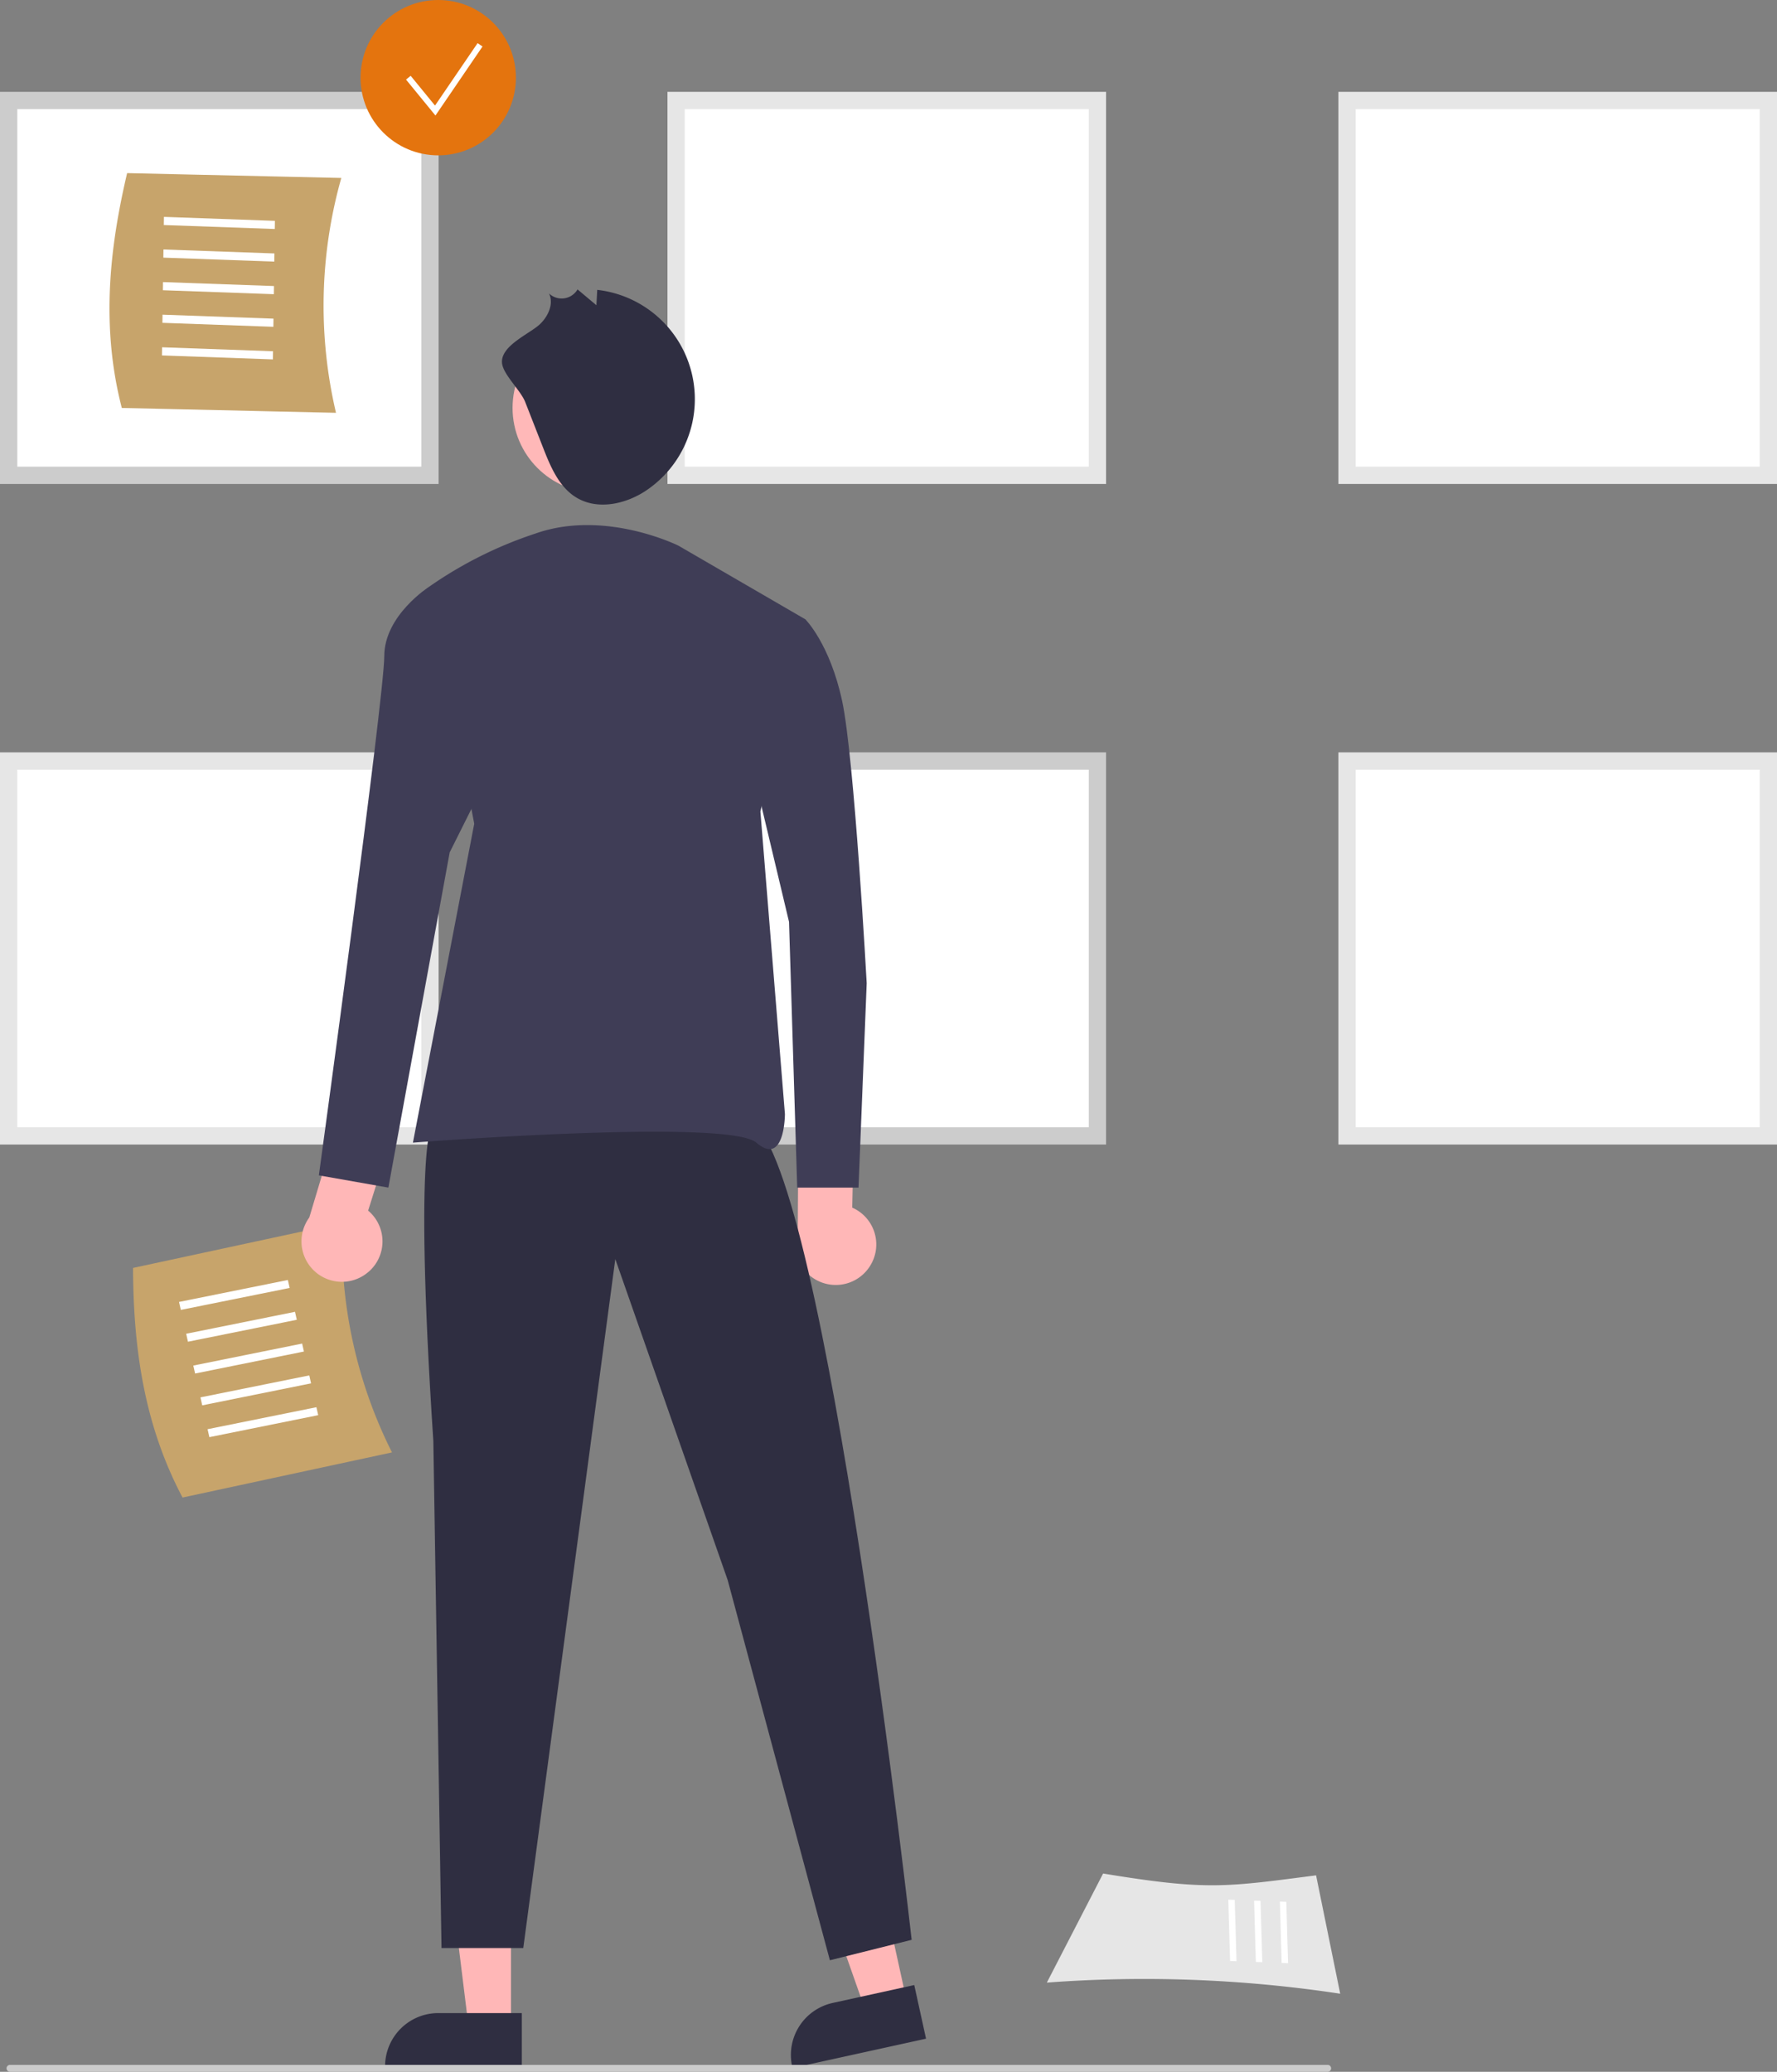 <svg xmlns="http://www.w3.org/2000/svg" width="212.621" height="247.895" viewBox="0 0 212.621 247.895">
  <rect x="0" y="0" width="212.621" height="247.895" fill="#808080" stroke="none"/>
  <g id="Start_with" data-name="Start with" transform="translate(0)">
    <path id="Path_6622" data-name="Path 6622" d="M396,201.413H345.59V156.562H396Z" transform="translate(-344.556 -144.542)" fill="#fff"/>
    <path id="Path_6623" data-name="Path 6623" d="M395.569,200.983H343.09v-46.92h52.479Zm-50.409-2.069H393.5V156.132H345.159Z" transform="translate(-343.09 -143.077)" fill="#ccc"/>
    <path id="Path_6624" data-name="Path 6624" d="M137.147,558.357h-5.073l-2.414-19.568h7.488Z" transform="translate(-76.006 -315.836)" fill="#ffb7b7"/>
    <path id="Path_6625" data-name="Path 6625" d="M470.8,716.163H454.439v-.207a6.367,6.367,0,0,1,6.367-6.367H470.8Z" transform="translate(-408.363 -468.723)" fill="#2f2e41"/>
    <path id="Path_6626" data-name="Path 6626" d="M245.858,551.473l-4.955,1.088-6.554-18.6,7.314-1.606Z" transform="translate(-137.374 -312.067)" fill="#ffb7b7"/>
    <path id="Path_6627" data-name="Path 6627" d="M587.947,707.9l-15.978,3.508-.044-.2a6.367,6.367,0,0,1,4.853-7.584h0l9.759-2.142Z" transform="translate(-477.145 -463.971)" fill="#2f2e41"/>
    <path id="Path_6628" data-name="Path 6628" d="M412.542,508.558l-25.058,5.4c-4.806-9.06-5.886-18.524-5.926-27.473l25.058-5.4A56.113,56.113,0,0,0,412.542,508.558Z" transform="translate(-365.64 -334.776)" fill="#c7a46b"/>
    <path id="Path_6629" data-name="Path 6629" d="M51.98,373.68l-.214-.952L64.788,370.1l.214.952Z" transform="translate(-30.345 -216.949)" fill="#fff"/>
    <path id="Path_6630" data-name="Path 6630" d="M54.044,382.878l-.214-.951L66.852,379.3l.214.952Z" transform="translate(-31.555 -222.341)" fill="#fff"/>
    <path id="Path_6631" data-name="Path 6631" d="M56.108,392.077l-.214-.952,13.022-2.631.214.951Z" transform="translate(-32.765 -227.734)" fill="#fff"/>
    <path id="Path_6632" data-name="Path 6632" d="M58.172,401.276l-.214-.952,13.022-2.631.214.952Z" transform="translate(-33.975 -233.126)" fill="#fff"/>
    <path id="Path_6633" data-name="Path 6633" d="M60.236,410.474l-.214-.951,13.022-2.631.214.951Z" transform="translate(-35.185 -238.518)" fill="#fff"/>
    <path id="Path_6634" data-name="Path 6634" d="M581.931,465.708a4.811,4.811,0,0,0-2.062-7.083l.227-10.992-6.646-1.767-.1,15.527a4.837,4.837,0,0,0,8.583,4.315Z" transform="translate(-477.897 -314.131)" fill="#ffb7b7"/>
    <path id="Path_6635" data-name="Path 6635" d="M401.852,206.253l-25.628-.58c-2.563-9.93-1.409-19.385.636-28.1l25.628.58A56.113,56.113,0,0,0,401.852,206.253Z" transform="translate(-361.65 -156.86)" fill="#c7a46b"/>
    <path id="Path_6636" data-name="Path 6636" d="M47.368,63.685l.014-.975,13.277.475-.014.975Z" transform="translate(-27.767 -36.76)" fill="#fff"/>
    <path id="Path_6637" data-name="Path 6637" d="M47.233,73.112l.014-.975,13.277.475-.014.975Z" transform="translate(-27.688 -42.286)" fill="#fff"/>
    <path id="Path_6638" data-name="Path 6638" d="M47.1,82.538l.014-.975,13.277.475-.014.975Z" transform="translate(-27.608 -47.812)" fill="#fff"/>
    <path id="Path_6639" data-name="Path 6639" d="M46.962,91.964l.014-.975,13.277.475-.014.975Z" transform="translate(-27.529 -53.337)" fill="#fff"/>
    <path id="Path_6640" data-name="Path 6640" d="M46.827,101.391l.014-.975,13.277.475-.014.975Z" transform="translate(-27.45 -58.863)" fill="#fff"/>
    <circle id="Ellipse_1" data-name="Ellipse 1" cx="9.294" cy="9.294" r="9.294" transform="translate(43.14 0)" fill="#e4740e"/>
    <path id="Path_6641" data-name="Path 6641" d="M120.924,21.133l-3.52-4.3.554-.453,2.914,3.562,5.093-7.469.591.4Z" transform="translate(-68.822 -7.31)" fill="#fff"/>
    <path id="Path_6642" data-name="Path 6642" d="M783,392.413H732.59V347.562H783Z" transform="translate(-571.413 -256.505)" fill="#fff"/>
    <path id="Path_6643" data-name="Path 6643" d="M782.569,391.983H730.09v-46.92h52.479Zm-50.409-2.069H780.5V347.132H732.159Z" transform="translate(-569.948 -255.04)" fill="#e6e6e6"/>
    <path id="Path_6644" data-name="Path 6644" d="M783,201.413H732.59V156.562H783Z" transform="translate(-571.413 -144.542)" fill="#fff"/>
    <path id="Path_6645" data-name="Path 6645" d="M782.569,200.983H730.09v-46.92h52.479Zm-50.409-2.069H780.5V156.132H732.159Z" transform="translate(-569.948 -143.077)" fill="#e6e6e6"/>
    <path id="Path_6646" data-name="Path 6646" d="M589,392.413H538.59V347.562H589Z" transform="translate(-457.691 -256.505)" fill="#fff"/>
    <path id="Path_6647" data-name="Path 6647" d="M588.569,391.983H536.09v-46.92h52.479Zm-50.409-2.069H586.5V347.132H538.159Z" transform="translate(-456.226 -255.04)" fill="#ccc"/>
    <path id="Path_6648" data-name="Path 6648" d="M396,392.413H345.59V347.562H396Z" transform="translate(-344.556 -256.505)" fill="#fff"/>
    <path id="Path_6649" data-name="Path 6649" d="M395.569,391.983H343.09v-46.92h52.479Zm-50.409-2.069H393.5V347.132H345.159Z" transform="translate(-343.09 -255.04)" fill="#e6e6e6"/>
    <path id="Path_6650" data-name="Path 6650" d="M589,201.413H538.59V156.562H589Z" transform="translate(-457.691 -144.542)" fill="#fff"/>
    <path id="Path_6651" data-name="Path 6651" d="M588.569,200.983H536.09v-46.92h52.479Zm-50.409-2.069H586.5V156.132H538.159Z" transform="translate(-456.226 -143.077)" fill="#e6e6e6"/>
    <path id="Path_6652" data-name="Path 6652" d="M643.5,750.783l6.734-13.052c12.428,2.044,14.621,1.627,25.481.217l2.887,14.165a156.489,156.489,0,0,0-35.1-1.33Z" transform="translate(-518.244 -513.563)" fill="#e6e6e6"/>
    <path id="Path_6653" data-name="Path 6653" d="M368.005,625.674l-.211-7.338.771.029.211,7.338Z" transform="translate(-214.655 -390.808)" fill="#fff"/>
    <path id="Path_6654" data-name="Path 6654" d="M360.547,625.391l-.211-7.338.772.029.211,7.338Z" transform="translate(-210.283 -390.642)" fill="#fff"/>
    <path id="Path_6655" data-name="Path 6655" d="M353.09,625.109l-.211-7.338.771.029.211,7.338Z" transform="translate(-205.911 -390.477)" fill="#fff"/>
    <path id="Path_6656" data-name="Path 6656" d="M466.852,448.3s-2.446.978,0,38.154l.978,60.654h9.783l11.011-82.43,13.446,38.406L514.3,548.574l9.783-2.445s-10.272-91.96-19.077-97.83S466.852,448.3,466.852,448.3Z" transform="translate(-415.002 -314.027)" fill="#2f2e41"/>
    <circle id="Ellipse_2" data-name="Ellipse 2" cx="10.167" cy="10.167" r="10.167" transform="translate(61.329 38.639)" fill="#ffb8b8"/>
    <path id="Path_6657" data-name="Path 6657" d="M494.277,281.813s-8.8-4.4-17.12-1.467a48.806,48.806,0,0,0-12.718,6.359l5.381,28.371-7.337,38.154s37.664-2.935,41.088,0,3.424-3.424,3.424-3.424l-2.935-36.2,5.381-22.99Z" transform="translate(-413.077 -216.512)" fill="#3f3d56"/>
    <path id="Path_6658" data-name="Path 6658" d="M491.012,224.67l2.152,5.5c.882,2.253,1.892,4.664,3.96,5.922,2.552,1.553,5.961.8,8.43-.886a13.164,13.164,0,0,0-5.925-23.96l-.1,1.84-2.258-1.893a2.2,2.2,0,0,1-3.413.483c.593,1.23-.091,2.73-1.08,3.672-1.215,1.157-4.689,2.548-4.545,4.617C488.326,221.343,490.452,223.24,491.012,224.67Z" transform="translate(-428.168 -176.565)" fill="#2f2e41"/>
    <path id="Path_6659" data-name="Path 6659" d="M438.234,465.039a4.811,4.811,0,0,0,.01-7.377l3.3-10.486-5.883-3.562-4.458,14.873a4.837,4.837,0,0,0,7.026,6.551Z" transform="translate(-394.196 -312.811)" fill="#ffb7b7"/>
    <path id="Path_6660" data-name="Path 6660" d="M451.925,297.142H448.5s-5.381,3.424-5.381,8.316-7.826,62.122-7.826,62.122l8.316,1.467,7.337-40.11,5.381-10.761Z" transform="translate(-397.14 -226.949)" fill="#3f3d56"/>
    <path id="Path_6661" data-name="Path 6661" d="M553.5,306.6H562.8s2.935,2.935,4.4,9.783,2.935,33.751,2.935,33.751l-.978,24.457h-7.337l-.978-31.795-4.892-20.544Z" transform="translate(-466.433 -232.493)" fill="#3f3d56"/>
    <path id="Path_6662" data-name="Path 6662" d="M503.061,725.4H345.4a.414.414,0,1,1,0-.828h157.66a.414.414,0,1,1,0,.828Z" transform="translate(-344.203 -477.508)" fill="#cbcbcb"/>
  </g>
</svg>
